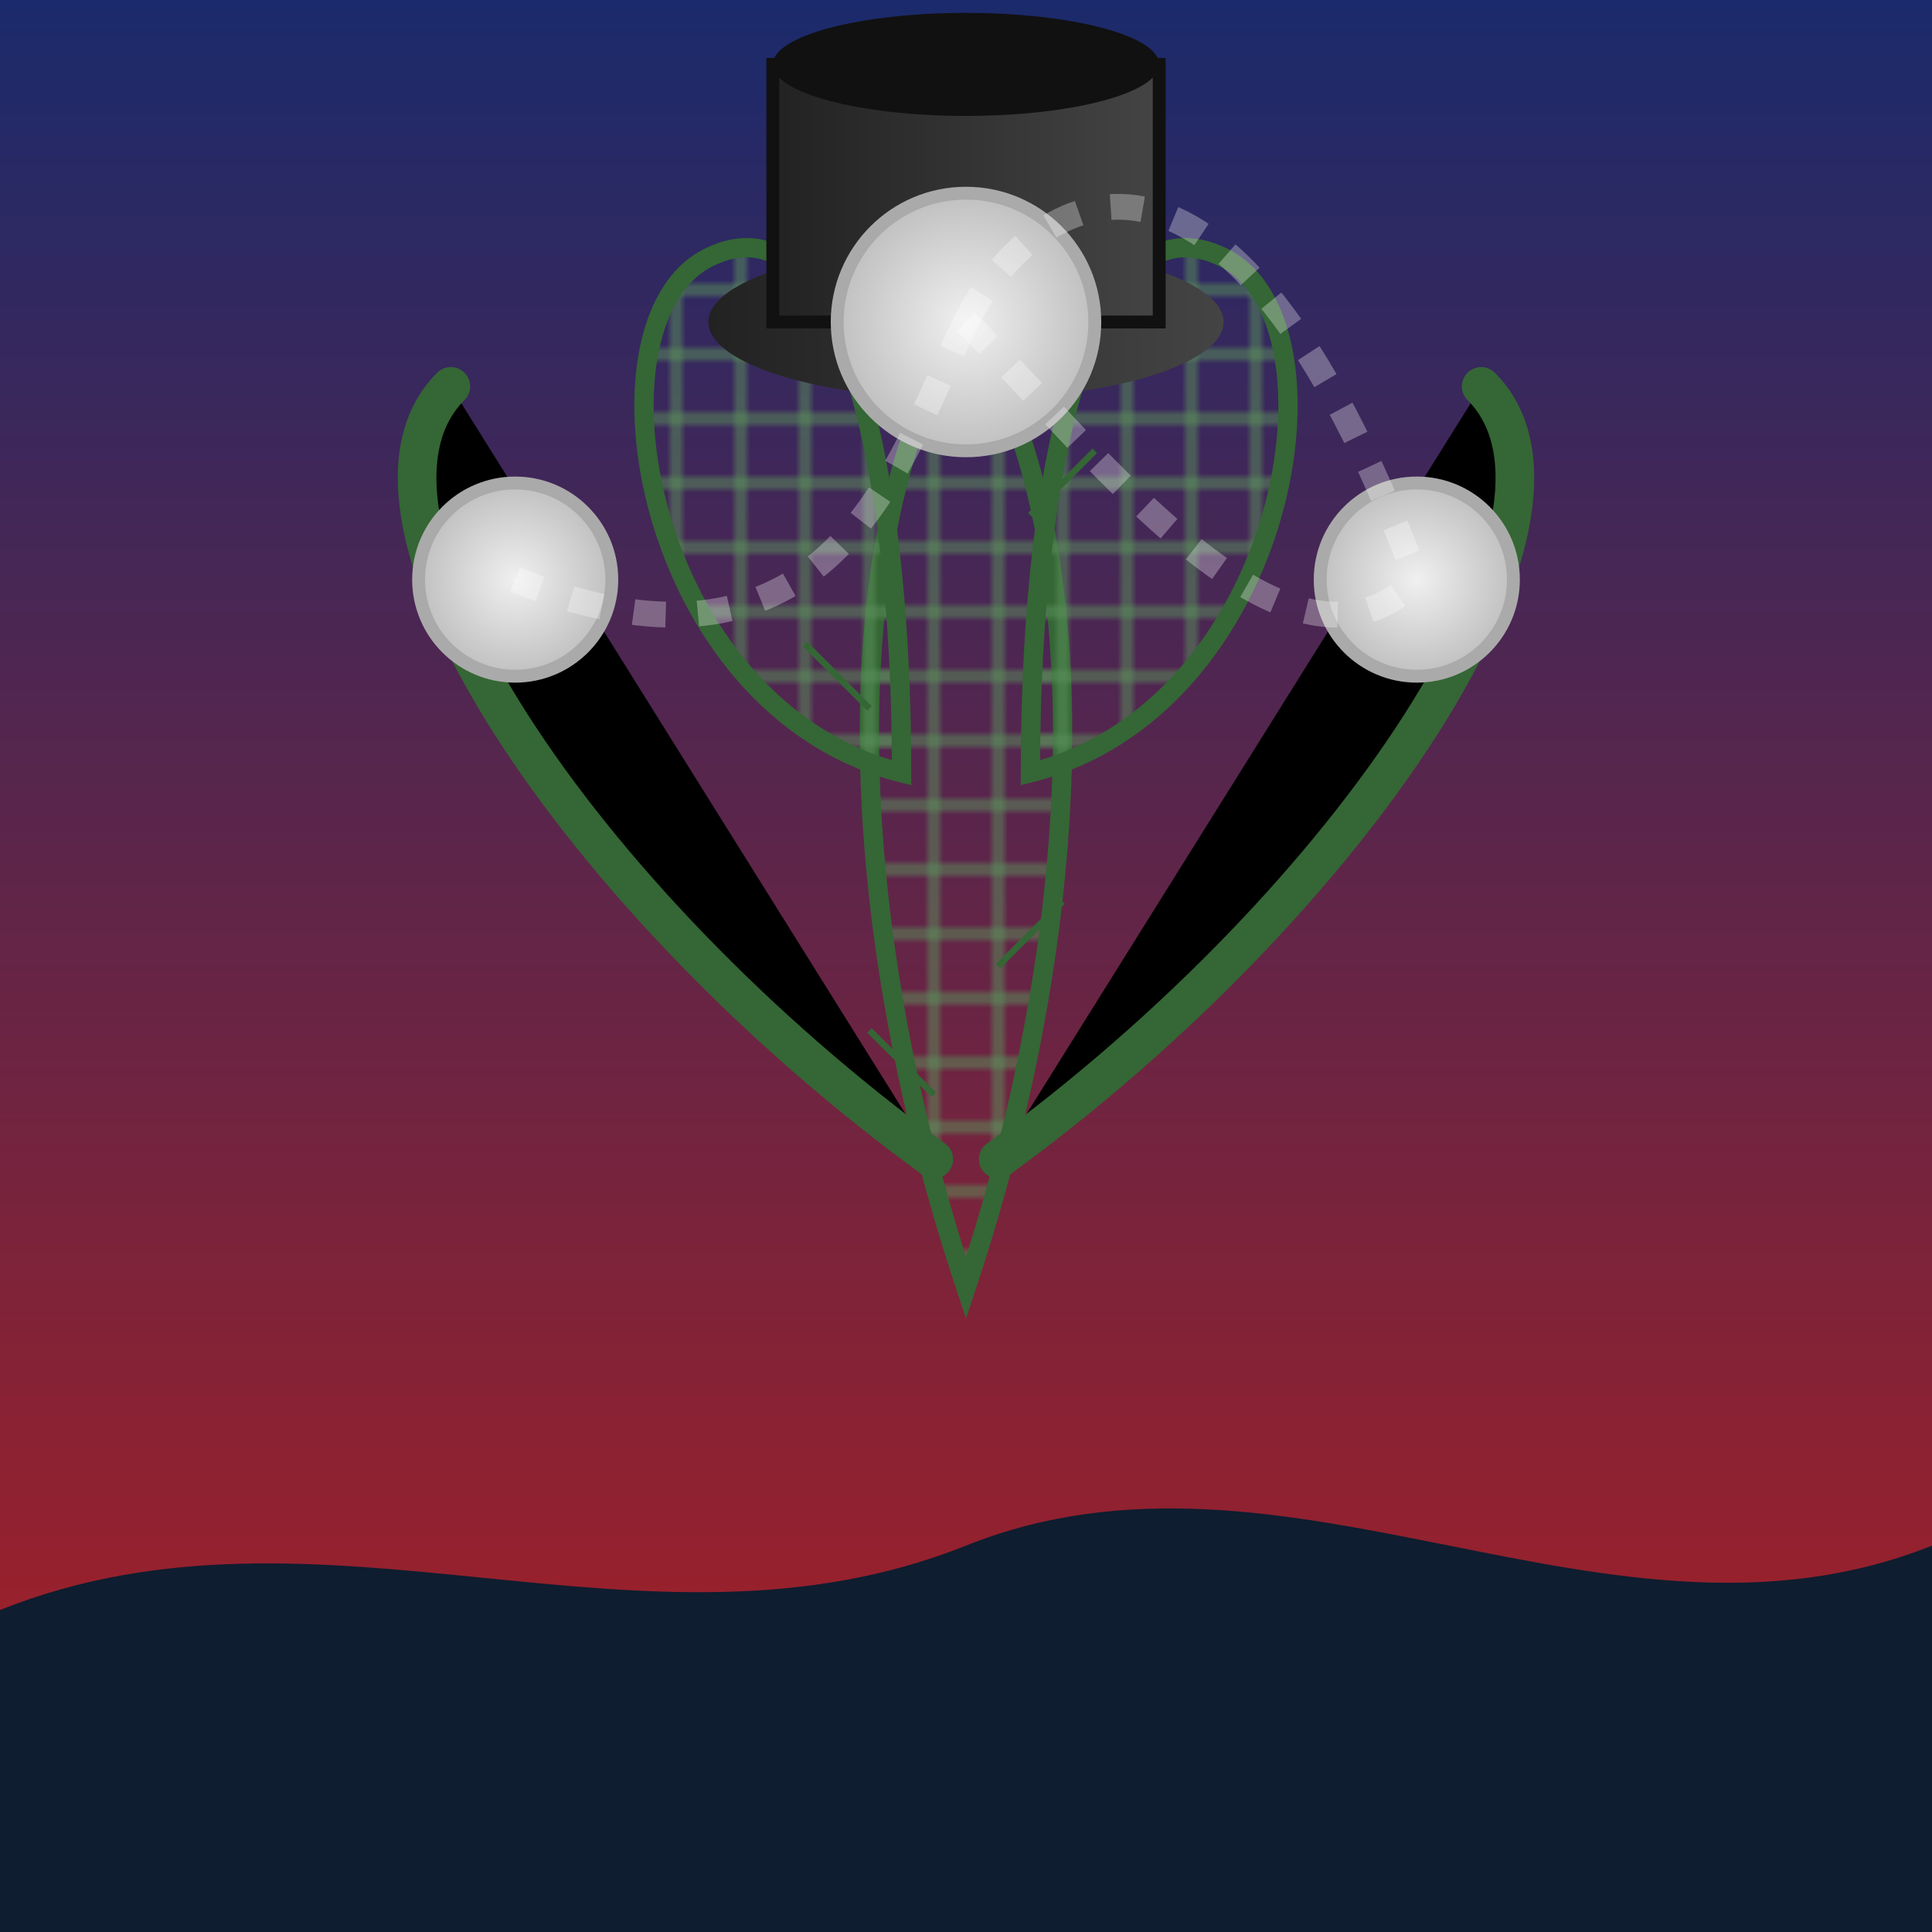<svg viewBox="0 0 300 300" xmlns="http://www.w3.org/2000/svg">
  <!-- Background gradient sky -->
  <defs>
    <linearGradient id="skyGradient" x1="0%" y1="0%" x2="0%" y2="100%">
      <stop offset="0%" stop-color="#1a2a6c"/>
      <stop offset="100%" stop-color="#b21f1f"/>
    </linearGradient>
    <radialGradient id="moonGradient" cx="50%" cy="50%" r="50%">
      <stop offset="0%" stop-color="#f0f0f0"/>
      <stop offset="100%" stop-color="#c0c0c0"/>
    </radialGradient>
    <pattern id="cactusPattern" patternUnits="userSpaceOnUse" width="10" height="10">
      <path d="M0,5 L10,5 M5,0 L5,10" stroke="#5a8f5a" stroke-width="1"/>
    </pattern>
    <linearGradient id="hatGradient" x1="0%" y1="0%" x2="100%" y2="0%">
      <stop offset="0%" stop-color="#222"/>
      <stop offset="100%" stop-color="#444"/>
    </linearGradient>
  </defs>
  <rect width="300" height="300" fill="url(#skyGradient)" />
  <!-- Cactus body -->
  <g transform="translate(150,200)">
    <g id="cactus">
      <path d="M0,0 C-20,-60 -20,-120 0,-150 C20,-120 20,-60 0,0 Z" fill="url(#cactusPattern)" stroke="#356635" stroke-width="3"/>
      <path d="M-10,-80 C-50,-90 -60,-150 -40,-160 C-20,-170 -10,-130 -10,-80 Z" fill="url(#cactusPattern)" stroke="#356635" stroke-width="3"/>
      <path d="M10,-80 C50,-90 60,-150 40,-160 C20,-170 10,-130 10,-80 Z" fill="url(#cactusPattern)" stroke="#356635" stroke-width="3"/>
      <!-- Spines -->
      <g stroke="#356635" stroke-width="1">
        <line x1="-5" y1="-30" x2="-15" y2="-40"/>
        <line x1="5" y1="-50" x2="15" y2="-60"/>
        <line x1="-15" y1="-90" x2="-25" y2="-100"/>
        <line x1="10" y1="-120" x2="20" y2="-130"/>
      </g>
    </g>
    <!-- Top hat -->
    <g transform="translate(0,-150)">
      <ellipse cx="0" cy="0" rx="40" ry="12" fill="url(#hatGradient)" />
      <rect x="-30" y="-40" width="60" height="40" fill="url(#hatGradient)" stroke="#111" stroke-width="2"/>
      <ellipse cx="0" cy="-40" rx="30" ry="8" fill="#111" />
    </g>
    <!-- Juggling arms -->
    <g stroke="#356635" stroke-width="6" stroke-linecap="round">
      <path d="M-5,-20 C-60,-60 -100,-120 -80,-140" />
      <path d="M5,-20 C60,-60 100,-120 80,-140" />
    </g>
  </g>
  <!-- Moons in motion -->
  <g fill="url(#moonGradient)" stroke="#aaa" stroke-width="2">
    <circle cx="150" cy="50" r="20"/>
    <circle cx="220" cy="90" r="15"/>
    <circle cx="80" cy="90" r="15"/>
    <!-- Motion trails -->
    <path d="M150,50 C140,70 130,110 80,90" fill="none" stroke="rgba(255,255,255,0.3)" stroke-width="4" stroke-dasharray="5,5"/>
    <path d="M150,50 C170,70 200,110 220,90" fill="none" stroke="rgba(255,255,255,0.3)" stroke-width="4" stroke-dasharray="5,5"/>
    <path d="M150,50 C160,30 190,10 220,90" fill="none" stroke="rgba(255,255,255,0.3)" stroke-width="4" stroke-dasharray="5,5"/>
  </g>
  <!-- Ground silhouette -->
  <path d="M0,250 C50,230 100,260 150,240 C200,220 250,260 300,240 L300,300 L0,300 Z" fill="#0e1d2f"/>
</svg>